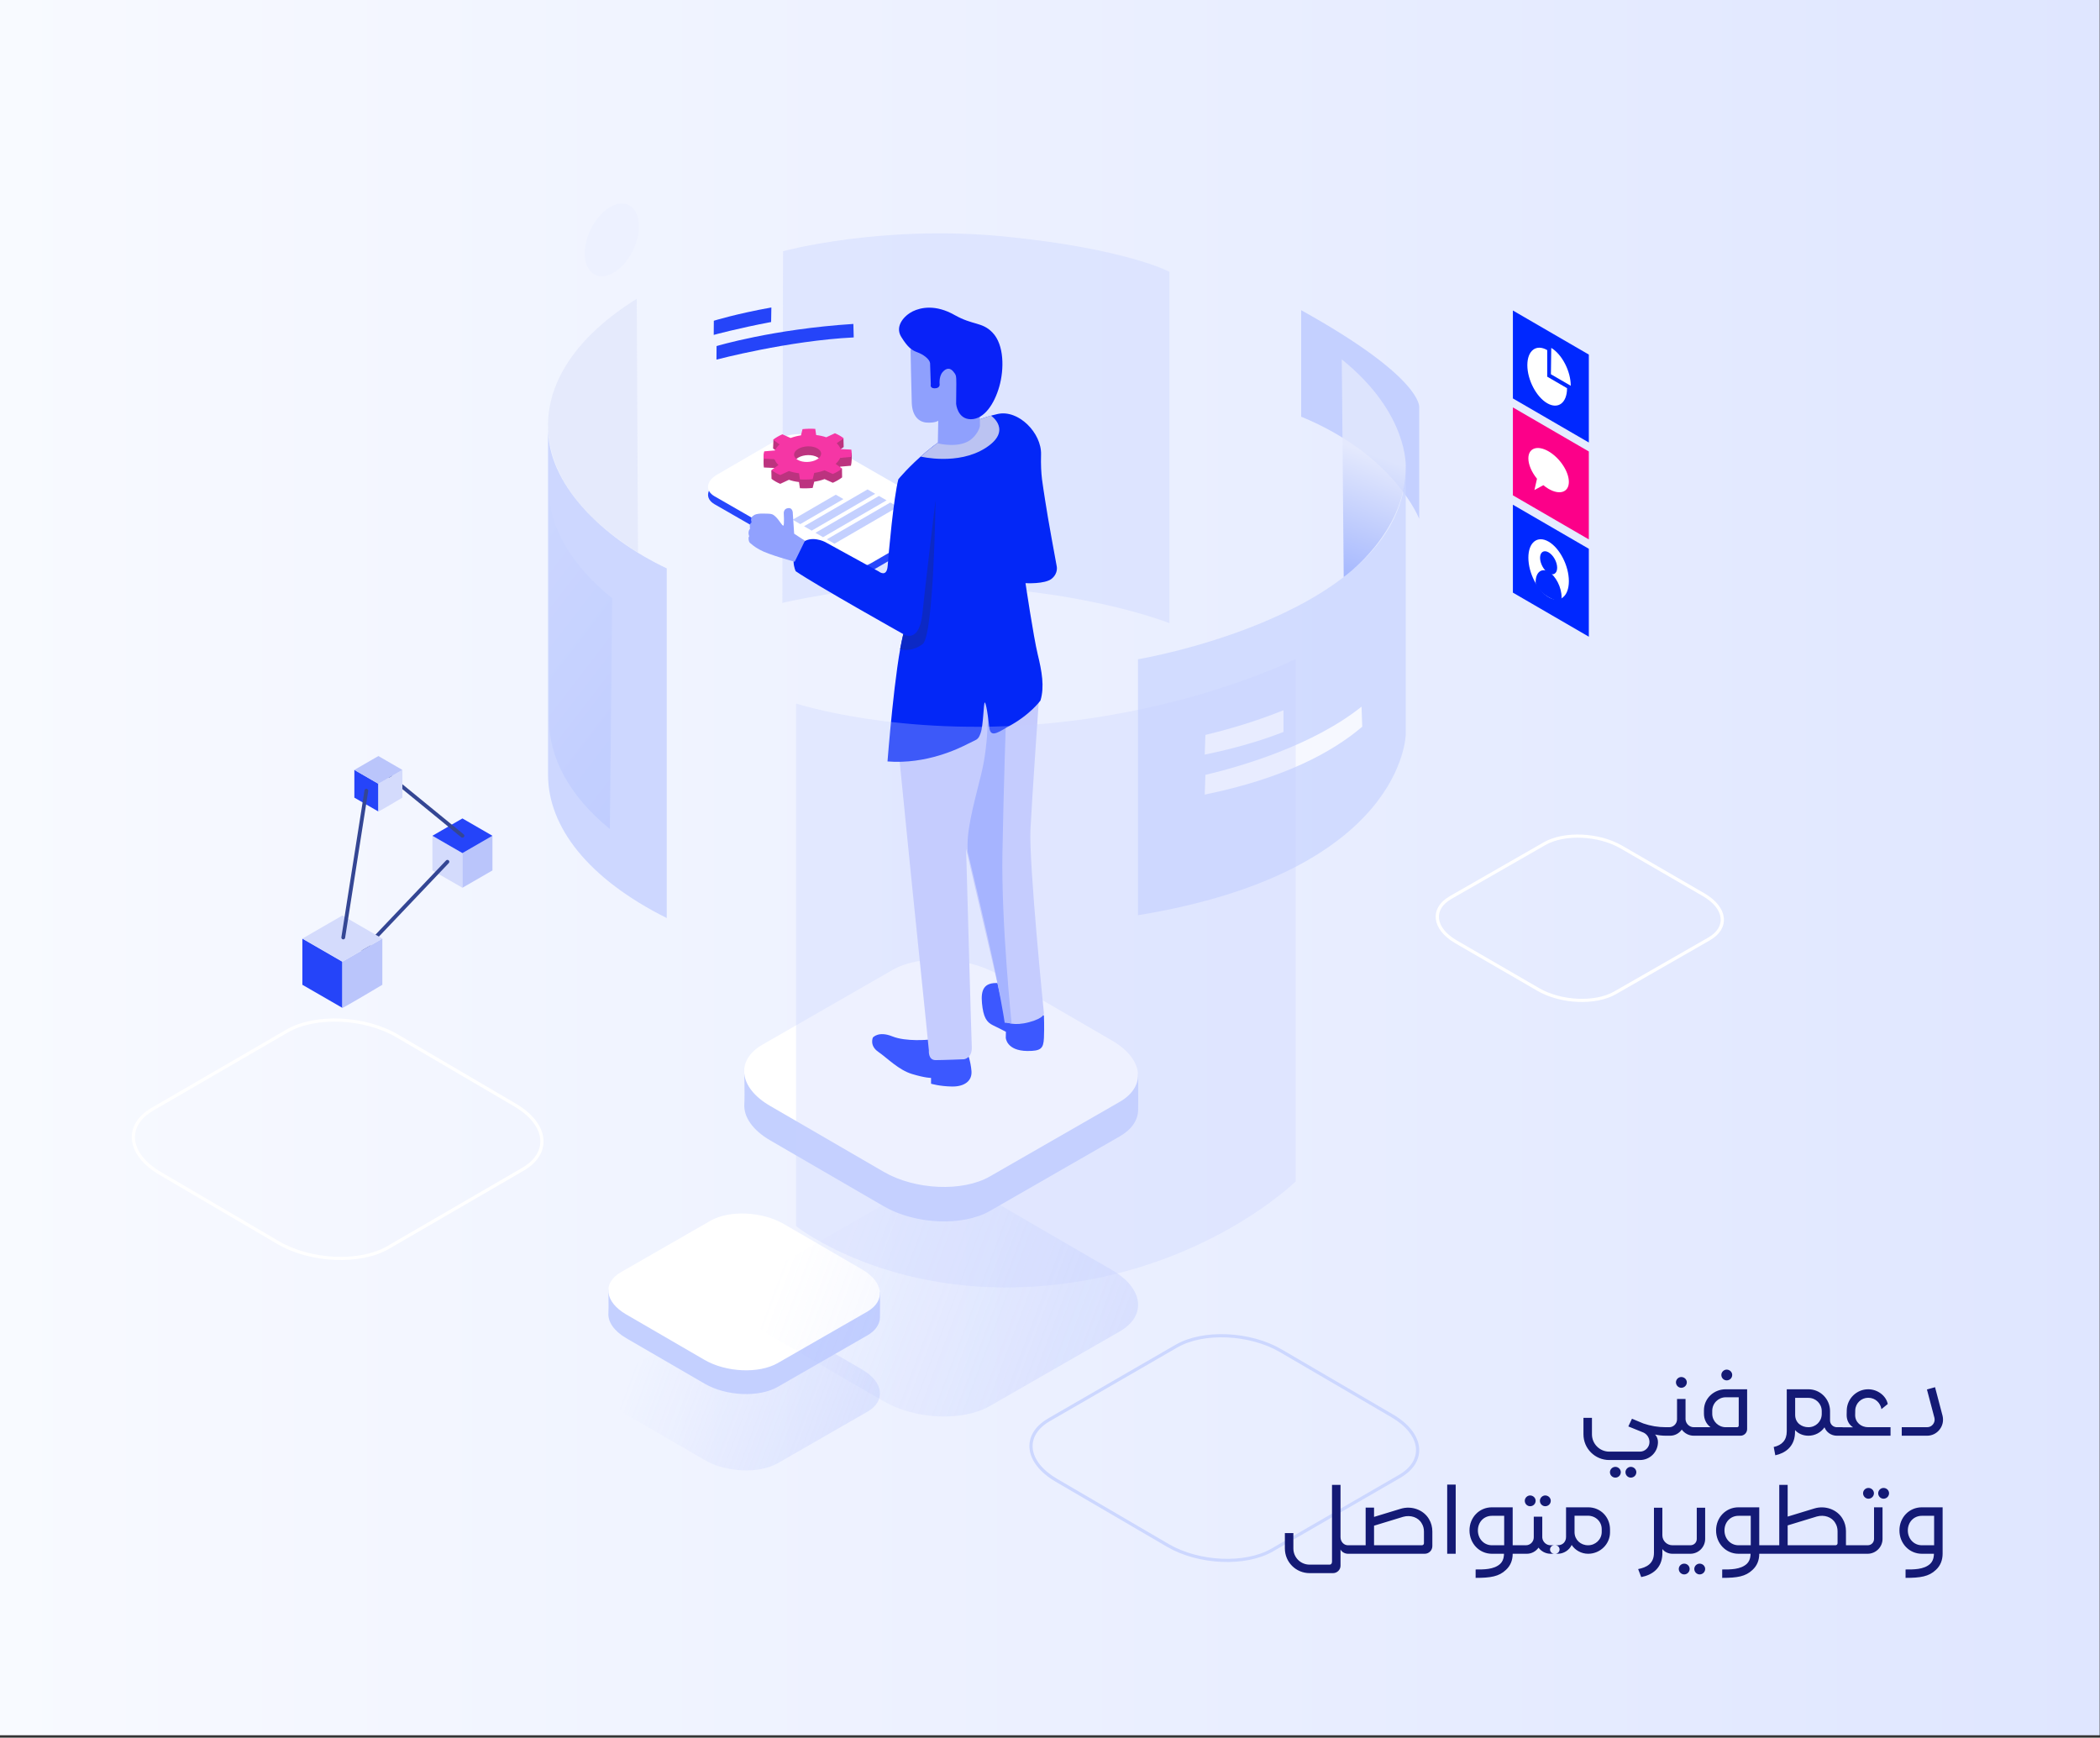 <svg width="765" height="633" viewBox="0 0 765 633" fill="none" xmlns="http://www.w3.org/2000/svg">
<rect x="0" y="0" width="765" height="633" fill="#333333" stroke="none"/>
<rect width="764.879" height="632.115" fill="url(#paint0_linear_6_1191)"/>
<path fill-rule="evenodd" clip-rule="evenodd" d="M285.514 482.32C277.638 477.748 265.69 477.226 258.851 481.154L226.248 499.878C219.409 503.807 220.251 510.707 228.128 515.279L256.671 531.845C264.548 536.416 276.496 536.939 283.335 533.011L315.937 514.286C322.777 510.358 321.935 503.457 314.058 498.886L285.514 482.32Z" fill="url(#paint1_linear_6_1191)"/>
<path fill-rule="evenodd" clip-rule="evenodd" d="M285.514 454.508C277.638 449.937 265.69 449.414 258.851 453.342L221.597 469.708C221.597 469.708 221.783 476 221.635 478.371C221.438 481.506 223.642 484.864 228.128 487.467L256.671 504.033C264.548 508.605 276.496 509.127 283.335 505.199L315.937 486.474C318.968 484.734 320.491 482.41 320.561 479.963C320.614 478.124 320.563 470.752 320.563 470.752C320.563 470.752 315.821 472.098 314.058 471.074L285.514 454.508Z" fill="#C4D0FF"/>
<path fill-rule="evenodd" clip-rule="evenodd" d="M285.489 445.849C277.613 441.278 265.665 440.755 258.825 444.683L226.223 463.408C219.384 467.336 220.225 474.237 228.103 478.809L256.646 495.375C264.523 499.946 276.471 500.468 283.31 496.54L315.912 477.816C322.751 473.888 321.91 466.987 314.033 462.415L285.489 445.849Z" fill="white"/>
<path fill-rule="evenodd" clip-rule="evenodd" d="M363.776 438.668C352.354 432.039 335.03 431.282 325.112 436.978L277.835 464.13C267.918 469.826 269.139 479.833 280.561 486.462L321.951 510.484C333.373 517.113 350.698 517.871 360.616 512.174L407.892 485.022C417.81 479.326 416.588 469.32 405.167 462.691L363.776 438.668Z" fill="url(#paint2_linear_6_1191)"/>
<path fill-rule="evenodd" clip-rule="evenodd" d="M363.776 367.608C352.354 360.979 335.03 360.221 325.112 365.918L271.091 389.649C271.091 389.649 271.36 398.773 271.145 402.211C270.861 406.756 274.057 411.627 280.561 415.401L321.952 439.424C333.373 446.053 350.698 446.81 360.616 441.114L407.892 413.962C412.287 411.438 414.494 408.067 414.596 404.52C414.673 401.853 414.6 391.163 414.6 391.163C414.6 391.163 407.724 393.114 405.167 391.63L363.776 367.608Z" fill="#C4D0FF"/>
<path fill-rule="evenodd" clip-rule="evenodd" d="M363.739 355.052C352.318 348.423 334.992 347.665 325.075 353.361L277.799 380.514C267.881 386.209 269.102 396.216 280.524 402.845L321.914 426.867C333.336 433.496 350.661 434.254 360.579 428.558L407.855 401.406C417.773 395.71 416.551 385.703 405.129 379.074L363.739 355.052Z" fill="white"/>
<path fill-rule="evenodd" clip-rule="evenodd" d="M516.993 189C516.993 189 508.209 165.866 474 151.788V113C518.538 137.701 516.993 148.337 516.993 148.337V189Z" fill="#C4D0FF"/>
<path fill-rule="evenodd" clip-rule="evenodd" d="M285.249 91.514C285.249 91.514 321.17 81.755 365.643 86.127C410.117 90.497 426 99.004 426 99.004V227C426 227 390.41 212.753 334.524 213.363C310.475 213.625 285 219.613 285 219.613L285.249 91.514Z" fill="#D1DBFF" fill-opacity="0.5"/>
<path fill-rule="evenodd" clip-rule="evenodd" d="M283.265 163.012C287.311 160.665 293.448 160.396 296.961 162.414L340.36 187.34C343.873 189.357 343.441 192.901 339.395 195.25L317.404 208.013C313.358 210.361 307.221 210.629 303.708 208.612L260.309 183.686C256.796 181.668 257.229 178.124 261.275 175.776L283.265 163.012Z" fill="#2747FC"/>
<path fill-rule="evenodd" clip-rule="evenodd" d="M283.252 160.111C287.298 157.763 293.435 157.495 296.948 159.512L340.348 184.438C343.861 186.456 343.428 190 339.382 192.348L317.391 205.112C313.345 207.459 307.208 207.728 303.695 205.71L260.296 180.784C256.783 178.767 257.215 175.222 261.261 172.875L283.252 160.111Z" fill="white"/>
<path fill-rule="evenodd" clip-rule="evenodd" d="M304.47 180.204L307.249 181.8L291.534 190.92L288.755 189.324L304.47 180.204Z" fill="#C4D0FF"/>
<path fill-rule="evenodd" clip-rule="evenodd" d="M316.036 178.281L318.815 179.877L295.682 193.303L292.903 191.707L316.036 178.281Z" fill="#C4D0FF"/>
<path fill-rule="evenodd" clip-rule="evenodd" d="M320.184 180.663L322.963 182.26L299.83 195.685L297.051 194.089L320.184 180.663Z" fill="#C4D0FF"/>
<path fill-rule="evenodd" clip-rule="evenodd" d="M324.332 183.045L327.111 184.642L303.978 198.068L301.199 196.472L324.332 183.045Z" fill="#C4D0FF"/>
<path fill-rule="evenodd" clip-rule="evenodd" d="M304.151 161.018C304.723 161.258 307.263 159.677 307.263 159.677L307.335 162.847L304.802 164.674C305.484 165.323 305.968 166.039 306.234 166.794L310.231 164.809C310.41 165.693 310.257 168.762 309.986 169.656L306.069 169.994C305.725 170.761 306.727 170.703 306.727 170.703L306.766 173.904C305.8 174.644 304.661 175.304 303.386 175.866L300.38 174.518C299.211 174.955 297.937 175.281 296.61 175.484L296.044 177.747C294.498 177.908 292.935 177.94 291.402 177.841L291.067 175.596C289.759 175.446 288.516 175.171 287.39 174.781L284.238 176.253C283.018 175.741 281.945 175.125 281.053 174.423L280.981 171.325C280.981 171.325 282.421 171.232 282.155 170.477L278.265 170.296C278.085 169.412 278.121 166.109 278.392 165.216L282.32 167.276C282.664 166.509 283.223 165.772 283.973 165.095L281.623 163.366L281.752 160.218L288.009 162.752C289.178 162.316 290.452 161.99 291.779 161.787L292.345 159.524C293.891 159.362 295.454 159.331 296.987 159.43L297.322 161.675C298.63 161.824 299.873 162.1 300.999 162.49L304.151 161.018ZM297.783 166.552C295.917 165.481 292.794 165.544 290.813 166.693C288.832 167.843 288.739 169.646 290.606 170.718C292.472 171.79 295.595 171.727 297.576 170.577C299.556 169.428 299.649 167.624 297.783 166.552Z" fill="#BC337F"/>
<path fill-rule="evenodd" clip-rule="evenodd" d="M304.151 157.82C305.371 158.331 306.443 158.947 307.335 159.649L304.802 161.476C305.484 162.124 305.968 162.84 306.234 163.595L310.124 163.777C310.303 164.66 310.257 165.563 309.986 166.457L306.069 166.796C305.725 167.563 305.166 168.3 304.416 168.977L306.766 170.706C305.8 171.445 304.661 172.106 303.386 172.667L300.38 171.32C299.211 171.756 297.937 172.082 296.61 172.285L296.044 174.548C294.498 174.71 292.935 174.741 291.402 174.642L291.067 172.397C289.759 172.247 288.516 171.972 287.39 171.582L284.238 173.054C283.018 172.542 281.945 171.927 281.053 171.225L283.586 169.398C282.905 168.749 282.421 168.034 282.155 167.279L278.265 167.097C278.085 166.213 278.132 165.31 278.403 164.417L282.32 164.078C282.664 163.311 283.223 162.574 283.973 161.897L281.623 160.168C282.589 159.429 283.728 158.768 285.003 158.206L288.009 159.554C289.178 159.117 290.452 158.791 291.779 158.588L292.345 156.325C293.891 156.164 295.454 156.133 296.987 156.231L297.322 158.476C298.63 158.626 299.873 158.902 300.999 159.292L304.151 157.82ZM297.783 163.354C295.917 162.282 292.794 162.345 290.813 163.495C288.832 164.644 288.739 166.448 290.606 167.519C292.472 168.591 295.595 168.529 297.576 167.379C299.556 166.229 299.649 164.426 297.783 163.354Z" fill="#F536A5"/>
<path fill-rule="evenodd" clip-rule="evenodd" d="M338.401 378.715C338.401 378.715 330.102 379.563 325.063 377.529C319.985 375.478 317.98 377.953 317.98 377.953C317.98 377.953 316.647 380.886 319.942 383.161C323.237 385.436 327.317 389.751 332.26 391.242C337.203 392.732 339.164 392.654 339.164 392.654V394.772C339.164 394.772 342.224 395.714 346.774 395.793C351.325 395.871 354.188 393.753 353.894 390.143C353.6 386.535 352.457 383.632 352.457 383.632L338.401 378.715Z" fill="#0125FF"/>
<path fill-rule="evenodd" clip-rule="evenodd" d="M380.292 369.988C380.292 369.988 380.466 374.243 380.292 378.075C380.119 381.906 379.255 382.895 374.235 382.848C366.642 382.775 366.392 378.055 366.392 378.055L366.442 375.865C366.442 375.865 364.112 374.62 361.742 373.495C359.372 372.371 358.207 370.523 357.725 365.461C357.243 360.4 358.569 357.87 363.55 358.11C368.531 358.351 380.292 369.988 380.292 369.988Z" fill="#0125FF"/>
<path fill-rule="evenodd" clip-rule="evenodd" d="M327.496 275.002C327.496 275.002 332.038 320.973 334.356 343.191C336.675 365.411 338.378 382.662 338.378 382.662C338.378 382.662 338.036 386.176 340.812 386.176C343.587 386.176 351.182 385.863 351.182 385.863C351.182 385.863 354.195 385.486 354.006 381.344C353.818 377.201 351.941 309.214 351.941 309.214L366.652 372.347C366.652 372.347 369.256 373.879 374.926 372.347C380.596 370.815 380.289 369.129 380.289 369.129C380.289 369.129 374.773 314.424 375.386 302.165C375.999 289.907 378.451 254.969 378.451 254.969L356.968 247.614L327.496 275.002Z" fill="#C5CBFD"/>
<path fill-rule="evenodd" clip-rule="evenodd" d="M359.863 254.862C359.863 254.862 360.535 269.604 357.439 282.016C354.322 294.514 351.941 303.084 352.554 310.44C352.554 310.44 360.16 341.811 362.918 355.755C365.677 369.699 365.986 372.557 365.986 372.557L368.505 372.786C368.505 372.786 364.711 336.101 365.17 310.809C365.629 285.517 366.487 261.367 366.487 261.367L359.863 254.862Z" fill="#98A8FF"/>
<path fill-rule="evenodd" clip-rule="evenodd" d="M327.264 174.579C327.264 174.579 342.751 155.402 363.459 150.8C371.035 149.116 379.452 157.744 379.241 165.53C379.031 173.317 379.873 176.262 380.714 182.155C381.556 188.047 384.923 206.144 384.923 206.144C384.923 206.144 385.645 208.724 383.146 210.792C380.646 212.861 373.578 212.43 373.578 212.43C373.578 212.43 376.506 232.113 378.021 238.342C379.536 244.571 380.547 250.126 379.031 255.177C379.031 255.177 375.192 260.569 366.917 264.879C362.693 267.465 360.711 268.414 360.366 264.793C360.021 261.173 359.159 255.742 358.728 255.915C358.298 256.088 358.211 264.276 357.263 266.948C356.315 269.62 356.057 269.189 352.694 270.913C349.333 272.637 337.525 278.498 323.302 277.377C323.302 277.377 325.975 242.665 329.077 231.005C329.077 231.005 297.401 213.246 289.859 208.074C289.859 208.074 287.064 202.407 292.121 197.839C295.461 194.822 300.526 197.408 300.526 197.408L320.135 208.182C320.135 208.182 323.044 210.552 323.367 206.135C323.69 201.717 325.558 181.057 327.264 174.579Z" fill="#0327F7"/>
<path fill-rule="evenodd" clip-rule="evenodd" d="M335.389 166.313C342.655 159.933 350.653 154.517 360.969 151.375C360.969 151.375 369.049 156.803 358.981 163.215C348.914 169.628 335.389 166.313 335.389 166.313Z" fill="#BBC3F2"/>
<path fill-rule="evenodd" clip-rule="evenodd" d="M341.799 153.28L341.633 161.5C341.633 161.5 349.743 163.618 354.038 159.828C356.582 157.583 356.968 155.211 356.968 155.211L356.954 151.945L354.486 130.718L331.703 127.132C331.703 127.132 331.979 142.082 332.144 146.77C332.31 151.46 334.627 153.777 337.661 153.942C340.695 154.108 341.799 153.28 341.799 153.28Z" fill="#8FA0FD"/>
<path fill-rule="evenodd" clip-rule="evenodd" d="M338.818 132.307L339.077 140.064C339.077 140.064 338.659 141.457 340.495 141.454C342.331 141.451 342.303 140.144 342.303 140.144C342.303 140.144 341.936 137.207 343.376 135.541C344.817 133.875 346.201 134.044 347.245 135.314C348.291 136.586 348.375 136.727 348.375 139.862C348.375 142.997 348.306 147.13 348.306 147.13C348.306 147.13 348.788 152.724 353.684 152.716C358.58 152.708 362.252 147.062 364.036 140.787C365.82 134.512 365.848 125.594 361.545 121.135C357.752 117.204 354.512 118.583 347.685 114.721C340.858 110.86 335.48 111.963 332.514 113.411C329.549 114.859 325.826 118.721 328.308 122.72C330.791 126.72 332.234 127.612 334.247 128.354C336.259 129.095 338.625 130.752 338.818 132.307Z" fill="#0922F8"/>
<path fill-rule="evenodd" clip-rule="evenodd" d="M327.901 236.505L329.031 230.997C329.031 230.997 334.853 234.852 336.028 223.438C337.203 212.023 340.812 182.132 340.812 182.132C340.812 182.132 340.183 231.578 336.105 234.619C331.789 237.835 327.901 236.505 327.901 236.505Z" fill="#0C29C5"/>
<path fill-rule="evenodd" clip-rule="evenodd" d="M293.223 196.979L289.302 194.408L288.807 187.021C288.807 187.021 288.917 184.96 287.181 185.089C285.446 185.217 285.51 186.889 285.51 186.889C285.51 186.889 285.767 191.195 285.381 191.452C284.996 191.709 283.904 189.524 282.618 188.302C281.333 187.081 281.076 187.146 278.055 187.081C275.034 187.017 274.456 187.852 274.456 187.852C274.456 187.852 273.124 188.376 273.785 190.295C272.805 190.838 273.23 192.6 273.23 192.6C273.23 192.6 272.813 193.007 272.707 193.749C272.577 194.67 272.962 195.394 272.962 195.394C272.573 195.343 272.562 197.223 273.228 197.785C274.975 199.257 275.23 199.363 276.898 200.321C279.841 202.012 289.495 204.628 289.495 204.628L293.223 196.979Z" fill="#91A1FE"/>
<path fill-rule="evenodd" clip-rule="evenodd" d="M260.035 116.842C260.035 116.842 267.949 114.358 281 112L280.909 117.303C268.818 119.581 260 122 260 122L260.035 116.842Z" fill="#2544F9"/>
<path fill-rule="evenodd" clip-rule="evenodd" d="M261.035 126.067C261.035 126.067 281.507 119.881 310.867 118L311 122.914C287.123 124.101 261 131 261 131L261.035 126.067Z" fill="#2544F9"/>
<g opacity="0.8">
<path fill-rule="evenodd" clip-rule="evenodd" d="M231.953 108.861L232.4 201.236C188.886 174.354 188.717 135.728 231.953 108.861Z" fill="#E2E7FB"/>
<path fill-rule="evenodd" clip-rule="evenodd" d="M199.65 155.491C199.287 175.959 218.906 195.665 242.887 207.056V334.426C214.066 320.015 199.65 301.118 199.65 282.237C199.65 263.419 199.65 155.491 199.65 155.491Z" fill="#C4D0FF"/>
<path fill-rule="evenodd" clip-rule="evenodd" d="M200.005 178C199.756 192.601 209.223 206.817 223 217.917L222.172 302C207.395 289.912 200.005 276.071 200.005 262.239C200.005 243.374 200.005 178 200.005 178Z" fill="url(#paint3_linear_6_1191)"/>
</g>
<path fill-rule="evenodd" clip-rule="evenodd" d="M414.556 333.397V240.156C414.556 240.156 512.094 223.849 512.094 170.295V267.534C512.094 267.534 511.491 317.539 414.556 333.397Z" fill="#CCD7FF" fill-opacity="0.8"/>
<path fill-rule="evenodd" clip-rule="evenodd" d="M512.094 170.295C512.094 170.295 513.345 150.665 488.792 130.919L489.493 210.198C489.493 210.198 512.094 194.287 512.094 170.295Z" fill="url(#paint4_linear_6_1191)"/>
<path fill-rule="evenodd" clip-rule="evenodd" d="M438.864 289.448L439.117 282.278C452.749 279.026 478.375 271.459 495.985 257.427L496.248 264.717C485.183 274.173 467.411 283.609 438.864 289.448Z" fill="white" fill-opacity="0.8"/>
<path fill-rule="evenodd" clip-rule="evenodd" d="M438.864 274.879L439.117 267.709C446.262 266.005 456.702 263.115 467.556 258.73V266.631C459.466 269.785 449.982 272.604 438.864 274.879Z" fill="white" fill-opacity="0.8"/>
<path fill-rule="evenodd" clip-rule="evenodd" d="M222.893 75.074C228.339 72.351 232.761 75.651 232.761 82.438C232.761 89.226 228.339 96.948 222.893 99.671C217.446 102.394 213.024 99.094 213.024 92.307C213.024 85.519 217.446 77.798 222.893 75.074Z" fill="#EDF1FF" stroke="#2544F9" stroke-width="0.003" stroke-miterlimit="1.5" stroke-linecap="square" stroke-linejoin="round"/>
<path fill-rule="evenodd" clip-rule="evenodd" d="M218.718 93.088L221.137 93.554L226.601 81.741" fill="#EDF1FF"/>
<path d="M218.718 93.088L221.137 93.554L226.601 81.741" stroke="#2544F9" stroke-width="0.003" stroke-miterlimit="1.5" stroke-linecap="square"/>
<path fill-rule="evenodd" clip-rule="evenodd" d="M472 240V430.356C472 430.356 438.806 463.011 381.33 468.31C323.852 473.608 290 446.658 290 446.658V256.269C290 256.269 327.375 268.54 381.33 263.566C435.283 258.592 472 240 472 240Z" fill="#C4D0FF" fill-opacity="0.3"/>
<path d="M157.521 304.452L168.455 310.767L168.456 323.392L157.521 317.08V304.452Z" fill="#D4DBFC"/>
<path d="M168.455 310.767L179.389 304.452V317.08L168.456 323.392L168.455 310.767Z" fill="#BAC5FB"/>
<path d="M179.389 304.453L168.455 298.139L157.521 304.453L168.455 310.767L179.389 304.453Z" fill="#2544F9"/>
<path d="M168.891 303.918L142.641 282.455C142.345 282.213 141.91 282.258 141.669 282.553C141.427 282.849 141.471 283.284 141.766 283.525L168.016 304.987C168.312 305.229 168.748 305.186 168.989 304.89C169.231 304.595 169.186 304.159 168.891 303.918Z" fill="#344694"/>
<path d="M162.487 313.446L131.873 345.648C131.611 345.925 131.622 346.361 131.898 346.625C132.175 346.888 132.612 346.877 132.875 346.6L163.488 314.398C163.752 314.122 163.741 313.685 163.464 313.422C163.188 313.159 162.751 313.17 162.487 313.446Z" fill="#344694"/>
<path d="M110.147 341.908L124.715 350.317V367.14L110.147 358.729V341.908Z" fill="#2544F9"/>
<path d="M124.715 350.317L139.283 341.908V358.729C139.283 358.729 124.715 367.433 124.715 367.14V350.317Z" fill="#BAC5FB"/>
<path d="M139.283 341.908L124.715 333.497L110.147 341.908L124.715 350.318L139.283 341.908Z" fill="#D4DBFC"/>
<path d="M129.088 280.461L137.837 285.511V295.613L129.088 290.563V280.461Z" fill="#2544F9"/>
<path d="M137.837 285.511L146.585 280.461V290.563C146.585 290.563 137.837 295.788 137.837 295.613V285.511Z" fill="#D4DBFC"/>
<path d="M146.585 280.461L137.837 275.409L129.088 280.461L137.837 285.511L146.585 280.461Z" fill="#BAC5FB"/>
<path d="M125.725 341.618L134.139 288.144C134.198 287.767 133.94 287.415 133.564 287.355C133.187 287.296 132.833 287.553 132.774 287.93L124.36 341.404C124.301 341.781 124.559 342.133 124.935 342.193C125.312 342.252 125.666 341.995 125.725 341.618Z" fill="#344694"/>
<path fill-rule="evenodd" clip-rule="evenodd" d="M578.788 129.167L551.124 113.111V145.139L578.788 161.194V129.167Z" fill="#0028FF"/>
<path fill-rule="evenodd" clip-rule="evenodd" d="M578.788 164.463L551.124 148.408V180.435L578.788 196.491V164.463Z" fill="#FC0089"/>
<path fill-rule="evenodd" clip-rule="evenodd" d="M578.788 199.909L551.124 183.854V215.881L578.788 231.937V199.909Z" fill="#0028FF"/>
<path fill-rule="evenodd" clip-rule="evenodd" d="M563.623 127.535C559.629 125.217 556.391 127.67 556.391 133.013C556.391 138.353 559.631 144.569 563.623 146.886C567.616 149.204 570.854 146.751 570.854 141.407L563.623 137.21V127.535Z" fill="white"/>
<path fill-rule="evenodd" clip-rule="evenodd" d="M572.206 140.527C572.206 135.249 569.045 129.11 565.101 126.729L564.975 136.33L572.206 140.527Z" fill="white"/>
<path fill-rule="evenodd" clip-rule="evenodd" d="M564.139 197.306C568.21 199.668 571.515 206.119 571.515 211.702C571.515 217.285 568.21 219.899 564.139 217.537C560.068 215.174 556.763 208.723 556.763 203.14C556.763 197.557 560.068 194.943 564.139 197.306Z" fill="white"/>
<path fill-rule="evenodd" clip-rule="evenodd" d="M564.139 208.278C566.748 209.793 568.867 213.956 568.867 217.57C568.867 221.184 559.411 215.696 559.411 212.082C559.411 208.468 561.53 206.764 564.139 208.278Z" fill="#0028FF"/>
<path fill-rule="evenodd" clip-rule="evenodd" d="M564.139 201.215C565.858 202.213 567.253 204.723 567.253 206.818C567.253 208.912 565.858 209.803 564.139 208.806C562.42 207.808 561.024 205.297 561.024 203.203C561.024 201.108 562.42 200.217 564.139 201.215Z" fill="#0028FF"/>
<path fill-rule="evenodd" clip-rule="evenodd" d="M571.513 175.538C571.513 171.767 568.207 166.788 564.136 164.425C560.065 162.062 556.76 163.205 556.76 166.975C556.76 169.203 557.933 171.973 559.904 174.395L558.973 178.507L562.225 176.745C562.848 177.262 563.491 177.713 564.136 178.088C568.207 180.451 571.513 179.308 571.513 175.538Z" fill="white"/>
<path fill-rule="evenodd" clip-rule="evenodd" d="M620.882 325.408L590.927 308.052C582.489 303.163 569.689 302.628 562.362 306.829L528.148 326.447C524.308 328.649 522.672 331.713 523.054 334.838C523.428 337.899 525.786 341.082 530.118 343.592L560.073 360.948C568.511 365.837 581.312 366.372 588.638 362.171L622.852 342.553C626.692 340.351 628.328 337.287 627.946 334.162C627.572 331.1 625.215 327.919 620.882 325.408ZM590.341 309.061L590.342 309.062C590.341 309.062 620.295 326.417 620.295 326.417C624.229 328.697 626.446 331.524 626.786 334.303C627.118 337.02 625.608 339.628 622.27 341.541L588.056 361.159C581.029 365.188 568.753 364.629 560.659 359.939L530.705 342.583C526.771 340.304 524.554 337.476 524.214 334.696C523.882 331.981 525.392 329.372 528.73 327.458L562.944 307.841C569.972 303.811 582.248 304.371 590.341 309.061Z" fill="white"/>
<path fill-rule="evenodd" clip-rule="evenodd" d="M187.924 402.032L144.986 376.849C132.966 369.799 114.732 369.018 104.294 375.075L55.251 403.54C49.857 406.671 47.539 411.015 48.075 415.459C48.605 419.838 51.953 424.377 58.076 427.968L101.014 453.151C113.034 460.201 131.268 460.983 141.705 454.925L190.749 426.46C196.143 423.329 198.461 418.985 197.925 414.541C197.395 410.161 194.047 405.623 187.924 402.032ZM144.403 377.864L187.341 403.047C193.068 406.406 196.277 410.587 196.772 414.683C197.258 418.715 195.065 422.601 190.171 425.442L141.127 453.907C130.987 459.792 113.275 458.985 101.597 452.136L58.659 426.952C52.932 423.594 49.723 419.413 49.228 415.317C48.742 411.285 50.935 407.398 55.829 404.558L104.873 376.093C115.013 370.208 132.725 371.015 144.403 377.864Z" fill="white"/>
<path fill-rule="evenodd" clip-rule="evenodd" d="M507.45 515.25L466.82 491.516C455.437 484.866 438.168 484.131 428.284 489.844L381.877 516.671C376.759 519.63 374.563 523.737 375.072 527.936C375.573 532.072 378.746 536.359 384.55 539.75L425.18 563.484C436.564 570.134 453.832 570.869 463.716 565.156L510.123 538.329C515.241 535.37 517.437 531.263 516.928 527.064C516.427 522.928 513.254 518.641 507.45 515.25ZM466.236 492.529L506.866 516.263C512.273 519.422 515.306 523.353 515.773 527.205C516.232 530.994 514.161 534.644 509.543 537.313L463.136 564.14C453.55 569.682 436.805 568.92 425.764 562.471L385.134 538.737C379.727 535.578 376.694 531.647 376.227 527.795C375.768 524.006 377.839 520.356 382.457 517.687L428.864 490.86C438.45 485.318 455.195 486.08 466.236 492.529Z" fill="#CCD7FF"/>
<path d="M606.891 519.904C603.939 519.904 601.275 519.436 598.647 518.536C598.071 518.32 597.531 518.068 594.507 516.808L593.175 519.616L598.251 521.668C599.871 522.208 600.879 523.684 600.879 525.304C600.879 527.212 599.295 528.796 597.423 528.796H586.227C582.771 528.796 579.927 525.988 579.927 522.496V516.484H576.831V522.496C576.831 527.68 581.043 531.856 586.227 531.856H597.423C601.023 531.856 603.975 528.94 603.975 525.304C603.975 524.296 603.615 523.288 602.931 522.568C604.263 522.856 605.523 523 606.891 523C607.719 523 608.475 522.28 608.475 521.416C608.475 520.516 607.719 519.904 606.891 519.904ZM588.459 534.34C587.379 534.34 586.479 535.24 586.479 536.284C586.479 537.4 587.379 538.264 588.459 538.264C589.539 538.264 590.439 537.4 590.439 536.284C590.439 535.24 589.539 534.34 588.459 534.34ZM594.075 534.34C593.031 534.34 592.131 535.24 592.131 536.284C592.131 537.4 593.031 538.264 594.075 538.264C595.191 538.264 596.091 537.4 596.091 536.284C596.091 535.24 595.191 534.34 594.075 534.34ZM612.468 501.616C611.424 501.616 610.524 502.48 610.524 503.56C610.524 504.64 611.424 505.54 612.468 505.54C613.584 505.54 614.484 504.64 614.484 503.56C614.484 502.48 613.584 501.616 612.468 501.616ZM618.48 519.904H617.04C615.456 519.904 614.124 518.644 614.016 517.06V509.608H610.92V517.024C610.92 518.608 609.624 519.904 608.076 519.904H606.816C605.916 519.904 605.232 520.552 605.232 521.452C605.232 522.352 605.916 523 606.816 523H608.4C610.164 523 611.712 522.1 612.648 520.768C613.62 522.1 615.204 523 617.04 523H618.444C619.308 523 620.028 522.316 620.028 521.416C620.028 520.552 619.308 519.904 618.48 519.904ZM629.002 498.916C627.958 498.916 627.058 499.816 627.058 500.86C627.058 501.976 627.958 502.84 629.002 502.84C630.118 502.84 631.018 501.976 631.018 500.86C631.018 499.816 630.118 498.916 629.002 498.916ZM628.642 506.08C624.358 506.08 620.722 509.392 620.722 513.712V515.008C620.722 517.024 621.658 518.86 623.134 519.904H618.058V523H634.042C635.374 523 636.454 521.92 636.454 520.588V506.08H628.642ZM633.394 519.328C633.394 519.652 633.106 519.904 632.818 519.904H628.678C626.014 519.904 623.818 517.78 623.746 515.116V513.928C623.746 511.192 625.978 508.996 628.678 508.996H633.394V519.328ZM671.231 519.904H669.179C667.775 519.904 666.659 518.824 666.659 517.456V514.036C666.659 509.644 663.131 506.08 658.775 506.08H650.891V521.416C650.891 524.62 649.127 526.456 646.139 527.104L646.715 530.128C650.279 529.372 653.591 527.068 653.879 522.316L653.915 520.948C654.959 522.136 656.687 523 658.775 523C661.187 523 663.347 521.812 664.643 519.94C665.291 521.704 667.055 523 669.179 523H671.231V519.904ZM658.775 519.904C656.327 519.904 653.951 518.356 653.951 515.404V509.212H658.775C661.475 509.212 663.635 511.336 663.635 514.036V515.188C663.563 517.852 661.439 519.904 658.775 519.904ZM688.695 519.904H680.559C677.931 519.904 675.807 518.104 675.807 515.476L675.843 513.676C675.951 511.156 678.039 509.176 680.559 509.176C683.223 509.176 685.023 511.12 685.383 513.316L687.687 511.444C687.039 508.348 683.907 506.08 680.559 506.08C676.383 506.08 672.891 509.428 672.747 513.64L672.711 515.512C672.711 517.456 673.647 519.076 675.051 519.94H670.335V523H688.695V519.904ZM701.993 523C703.793 523 705.449 522.172 706.529 520.804C707.681 519.364 708.077 517.564 707.645 515.728L704.909 505.324L701.957 506.152L704.693 516.52C704.909 517.42 704.621 518.284 704.153 518.86C703.685 519.472 702.929 519.904 701.993 519.904H692.777V523H701.993ZM492.866 562.904H491.03C489.554 562.904 488.33 561.608 488.33 559.952V540.908H485.234V568.844C485.234 569.384 485.018 569.96 484.334 569.96H477.062C473.786 569.96 471.158 567.332 471.158 564.056V558.476H468.062V564.056C468.062 569.06 472.094 573.056 477.062 573.056H485.594C487.106 573.056 488.33 571.832 488.33 570.356V564.452C488.798 565.352 489.878 566 491.066 566H492.866C493.694 566 494.414 565.316 494.414 564.488C494.414 563.588 493.694 562.904 492.866 562.904ZM520.561 553.364C518.581 549.98 514.225 548.396 510.229 549.62L500.545 552.572V549.188H497.485V562.904H492.445V566H519.013C520.525 566 521.785 564.776 521.785 563.192V557.9C521.785 556.316 521.389 554.732 520.561 553.364ZM518.725 562.148C518.725 562.58 518.401 562.904 517.969 562.904H500.545V555.776L511.165 552.536C513.829 551.78 516.673 552.716 517.897 554.912C518.473 555.812 518.725 556.856 518.725 557.9V562.148ZM527.193 566H530.289V540.8H527.193V566ZM554.216 562.904H551.048V549.08H543.488C538.844 549.08 535.316 552.788 535.316 557.504C535.316 562.184 538.844 566 543.488 566H547.88L547.844 566.684C547.736 567.944 547.268 568.952 546.512 569.672C544.208 571.796 540.428 571.724 537.548 571.724V574.784C543.056 574.784 546.044 574.28 548.564 571.904C550.22 570.392 551.048 568.412 551.048 566H554.216V562.904ZM547.952 562.904H543.488C540.536 562.904 538.376 560.492 538.376 557.504C538.376 554.48 540.536 552.176 543.488 552.176H547.952V562.904ZM557.399 544.76C556.355 544.76 555.455 545.66 555.455 546.704C555.455 547.82 556.355 548.684 557.399 548.684C558.515 548.684 559.415 547.82 559.415 546.704C559.415 545.66 558.515 544.76 557.399 544.76ZM562.907 544.76C561.863 544.76 560.963 545.66 560.963 546.704C560.963 547.82 561.863 548.684 562.907 548.684C564.023 548.684 564.923 547.82 564.923 546.704C564.923 545.66 564.023 544.76 562.907 544.76ZM566.579 562.904H564.851C563.267 562.904 561.935 561.644 561.827 560.06V552.5H558.731V560.024C558.731 561.608 557.435 562.904 555.887 562.904H553.835C552.935 562.904 552.251 563.552 552.251 564.452C552.251 565.352 552.935 566 553.835 566H556.211C557.975 566 559.523 565.1 560.459 563.768C561.431 565.1 563.051 566 564.851 566H566.543C567.407 566 568.127 565.316 568.127 564.416C568.127 563.552 567.407 562.904 566.579 562.904ZM566.204 562.904H567.464C569.3 562.904 570.488 561.608 570.488 559.88V549.08H578.552C583.052 549.08 586.508 552.608 586.508 557.144V558.26C586.472 562.508 582.908 565.964 578.624 566C576.068 566.036 573.8 564.704 572.54 562.796C571.64 564.704 569.66 566 567.464 566H566.168C565.34 565.964 564.656 565.28 564.656 564.452C564.656 563.588 565.34 562.904 566.204 562.904ZM578.552 562.904C581.216 562.904 583.448 560.78 583.484 558.116V557.036C583.484 554.264 581.252 552.14 578.444 552.14H573.584V558.26C573.656 560.96 575.852 562.94 578.552 562.904ZM610.469 562.904H609.245C607.229 562.904 605.573 561.284 605.573 559.268V549.224H602.513V565.64C602.513 569.636 599.813 570.968 596.753 571.58L597.869 574.496C601.829 573.74 605.321 571.364 605.573 566.324V564.272C606.329 565.316 607.733 566 609.245 566H610.469C611.333 566 612.017 565.316 612.017 564.452C612.017 563.588 611.333 562.904 610.469 562.904ZM615.766 566C618.754 566 621.166 563.552 621.166 560.6V549.224H618.106V560.6C618.106 561.896 617.098 562.904 615.766 562.904H610.366C609.502 562.904 608.782 563.552 608.782 564.452C608.782 565.28 609.502 566 610.366 566H615.766ZM613.534 569.6C612.454 569.6 611.554 570.464 611.554 571.544C611.554 572.624 612.454 573.524 613.534 573.524C614.614 573.524 615.514 572.624 615.514 571.544C615.514 570.464 614.614 569.6 613.534 569.6ZM619.15 569.6C618.106 569.6 617.206 570.464 617.206 571.544C617.206 572.624 618.106 573.524 619.15 573.524C620.266 573.524 621.166 572.624 621.166 571.544C621.166 570.464 620.266 569.6 619.15 569.6ZM644.04 562.904H640.872V549.08H633.312C628.668 549.08 625.14 552.788 625.14 557.504C625.14 562.184 628.668 566 633.312 566H637.704L637.668 566.684C637.56 567.944 637.092 568.952 636.336 569.672C634.032 571.796 630.252 571.724 627.372 571.724V574.784C632.88 574.784 635.868 574.28 638.388 571.904C640.044 570.392 640.872 568.412 640.872 566H644.04V562.904ZM637.776 562.904H633.312C630.36 562.904 628.2 560.492 628.2 557.504C628.2 554.48 630.36 552.176 633.312 552.176H637.776V562.904ZM672.459 562.904V557.792C672.459 556.208 672.063 554.624 671.235 553.256C669.255 549.872 664.899 548.288 660.903 549.512L651.219 552.464V540.908H648.159V562.904H643.335V566H676.995V562.904H672.459ZM668.643 562.904H651.219V555.668L661.839 552.428C664.503 551.672 667.347 552.608 668.571 554.804C669.147 555.704 669.399 556.748 669.399 557.792V562.148C669.399 562.58 669.075 562.904 668.643 562.904ZM680.633 542.024C679.589 542.024 678.689 542.888 678.689 543.968C678.689 545.048 679.589 545.948 680.633 545.948C681.749 545.948 682.649 545.048 682.649 543.968C682.649 542.888 681.749 542.024 680.633 542.024ZM686.141 542.024C685.097 542.024 684.197 542.888 684.197 543.968C684.197 545.048 685.097 545.948 686.141 545.948C687.257 545.948 688.157 545.048 688.157 543.968C688.157 542.888 687.257 542.024 686.141 542.024ZM680.345 566C683.333 566 685.781 563.552 685.781 560.6V549.08H682.685V560.6C682.685 561.896 681.677 562.904 680.381 562.904H676.601C675.737 562.904 675.017 563.552 675.017 564.452C675.017 565.28 675.737 566 676.601 566H680.345ZM707.669 549.08H700.109C695.465 549.08 691.937 552.788 691.937 557.504C691.937 562.184 695.465 566 700.109 566H704.501L704.465 566.684C704.357 567.944 703.889 568.952 703.133 569.672C700.829 571.796 697.049 571.724 694.169 571.724V574.784C699.677 574.784 702.665 574.28 705.185 571.904C706.841 570.392 707.669 568.376 707.669 565.928V549.08ZM700.109 562.904C697.157 562.904 694.997 560.492 694.997 557.504C694.997 554.48 697.157 552.176 700.109 552.176H704.573V562.904H700.109Z" fill="#141A75"/>
<defs>
<linearGradient id="paint0_linear_6_1191" x1="0" y1="316.058" x2="764.879" y2="316.058" gradientUnits="userSpaceOnUse">
<stop stop-color="#F8FAFF"/>
<stop offset="1" stop-color="#DFE6FF"/>
</linearGradient>
<linearGradient id="paint1_linear_6_1191" x1="207" y1="560.988" x2="370.849" y2="622.291" gradientUnits="userSpaceOnUse">
<stop stop-color="#90A4FD" stop-opacity="0"/>
<stop offset="1" stop-color="#90A4FD" stop-opacity="0.4"/>
</linearGradient>
<linearGradient id="paint2_linear_6_1191" x1="249.924" y1="552.743" x2="487.518" y2="641.638" gradientUnits="userSpaceOnUse">
<stop stop-color="#90A4FD" stop-opacity="0"/>
<stop offset="1" stop-color="#90A4FD" stop-opacity="0.4"/>
</linearGradient>
<linearGradient id="paint3_linear_6_1191" x1="170.073" y1="210.359" x2="380.537" y2="372.215" gradientUnits="userSpaceOnUse">
<stop stop-color="#C4D0FF" stop-opacity="0.3"/>
<stop offset="1" stop-color="#3760FF" stop-opacity="0.3"/>
</linearGradient>
<linearGradient id="paint4_linear_6_1191" x1="468.518" y1="153.817" x2="438.864" y2="235.536" gradientUnits="userSpaceOnUse">
<stop stop-color="#E4E9FC" stop-opacity="0.8"/>
<stop offset="1" stop-color="#4E73FF" stop-opacity="0.8"/>
</linearGradient>
</defs>
</svg>

